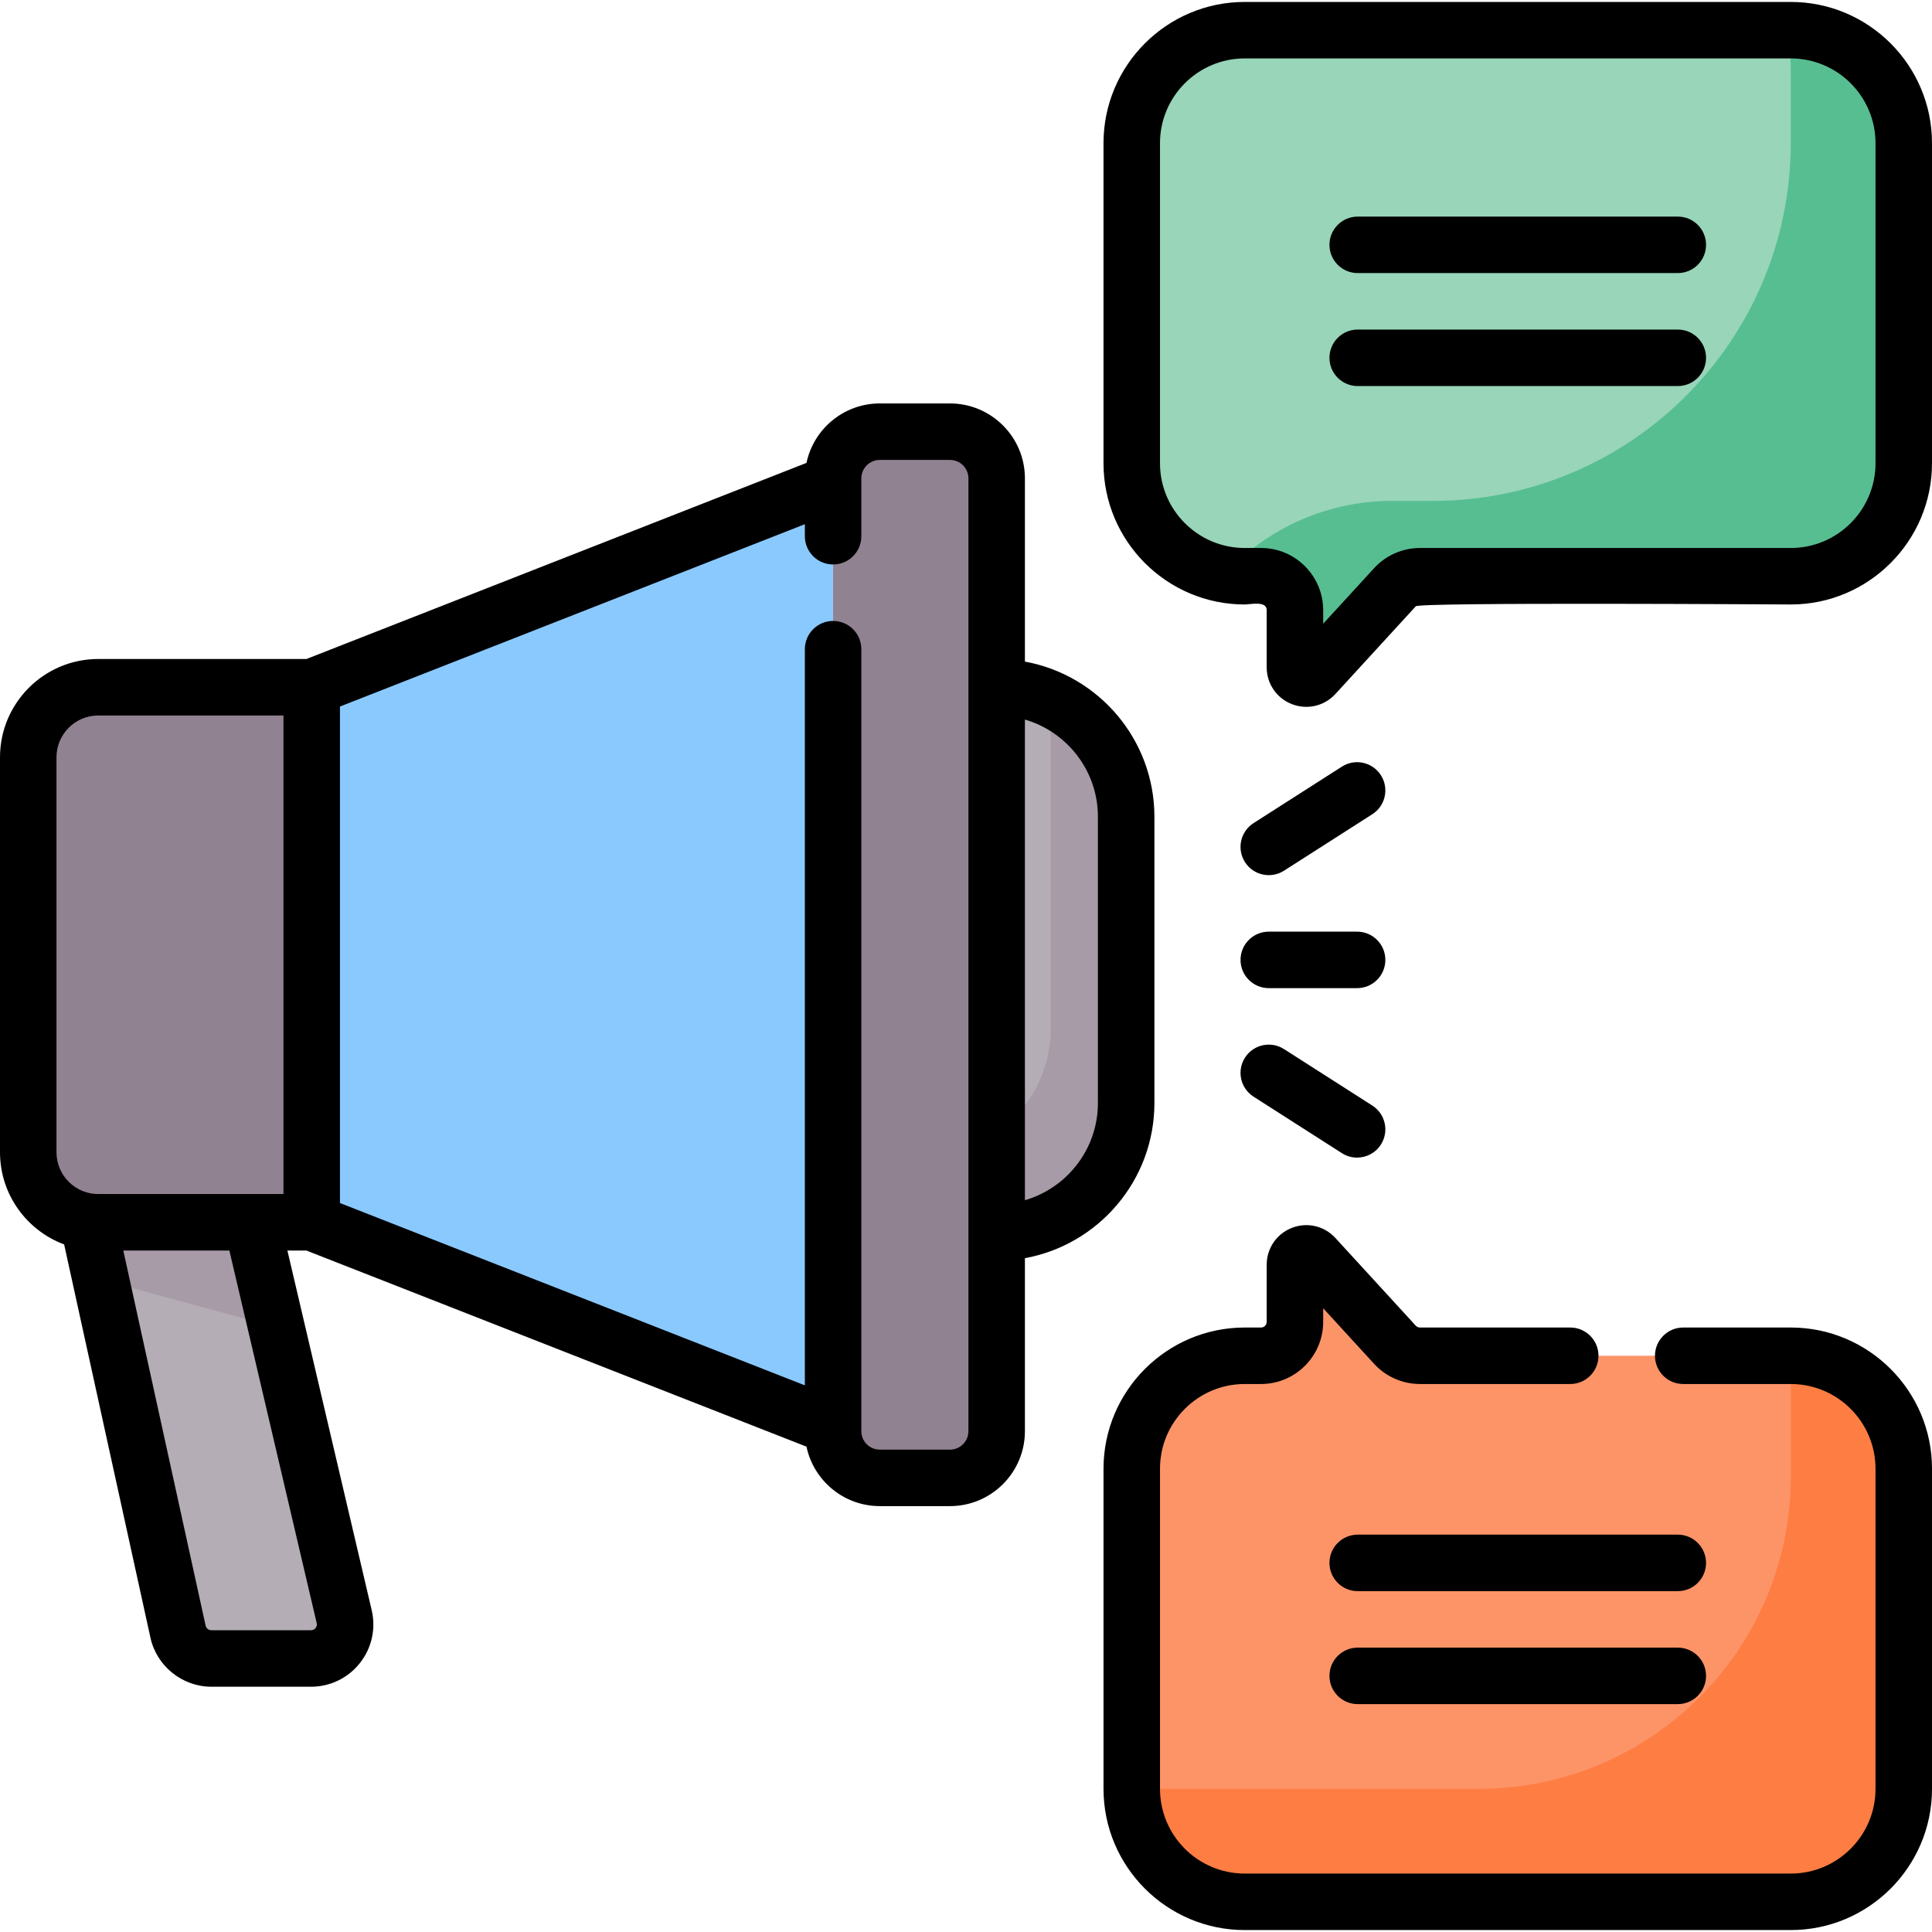 <svg id="Capa_1" enable-background="new 0 0 513.028 513.028" height="512" viewBox="0 0 513.028 513.028" width="512" xmlns="http://www.w3.org/2000/svg"><g><g><g><path d="m330.528 8.014h145c16.569 0 30 13.431 30 30v85c0 16.569-13.431 30-30 30h-98.474c-2.523 0-4.93 1.059-6.635 2.919l-21.344 23.287c-1.849 2.017-5.211.709-5.212-2.026l-.003-15.182c-.001-4.97-4.03-8.998-9-8.998h-4.333c-16.569 0-30-13.431-30-30v-85c.001-16.568 13.433-30 30.001-30z" fill="#98d5b9"/><g><path d="m475.528 8.014h-1.714c1.106 3.129 1.714 6.493 1.714 10v19.897c0 52.524-42.579 95.103-95.103 95.103h-10.852c-16.872 0-32.969 7.082-44.369 19.52 1.729.31 3.506.48 5.324.48h4.333c4.97 0 8.999 4.028 9 8.998l.003 15.182c.001 2.736 3.363 4.043 5.212 2.026l21.344-23.287c1.705-1.86 4.112-2.919 6.635-2.919h98.474c16.569 0 30-13.431 30-30v-85c-.001-16.568-13.432-30-30.001-30z" fill="#57be92"/></g></g><g><path d="m330.528 505.014h145c16.569 0 30-13.431 30-30v-85c0-16.569-13.431-30-30-30h-98.474c-2.523 0-4.93-1.059-6.635-2.919l-21.344-23.287c-1.849-2.017-5.211-.709-5.212 2.026l-.003 15.182c-.001 4.97-4.03 8.998-9 8.998h-4.333c-16.569 0-30 13.431-30 30v85c.001 16.569 13.433 30 30.001 30z" fill="#fd9468"/><path d="m475.528 360.014v32.121c0 45.773-37.106 82.879-82.879 82.879h-92.121c0 16.568 13.431 30 30 30h145c16.569 0 30-13.431 30-30v-85c0-16.568-13.431-30-30-30z" fill="#fe7d43"/></g><g><path d="m82.586 440.397h-26.469c-4.25 0-7.928-2.958-8.839-7.109l-24.408-111.372 43.984 2.653 24.542 104.714c1.331 5.678-2.978 11.114-8.81 11.114z" fill="#b5adb6"/><path d="m73.383 352.427-6.529-27.858-43.984-2.653 3.89 17.879z" fill="#a79ba7"/><path d="m252.264 392.437h-18.647c-6.845 0-12.394-5.549-12.394-12.394v-253.017c0-6.845 5.549-12.394 12.394-12.394h18.647c6.845 0 12.394 5.549 12.394 12.394v253.017c0 6.845-5.549 12.394-12.394 12.394z" fill="#918291"/><path d="m221.222 378.863-138.45-54.294v-142.07l138.45-54.294z" fill="#8ac9fe"/><path d="m82.772 324.569h-56.681c-10.267 0-18.591-8.323-18.591-18.591v-104.895c0-10.267 8.323-18.591 18.591-18.591h56.681z" fill="#918291"/><path d="m264.658 327.284v-144.784c18.991 0 34.386 15.395 34.386 34.386v76.012c0 18.991-15.395 34.386-34.386 34.386z" fill="#b5adb6"/><path d="m276.823 184.721c1.431 3.783 2.221 7.881 2.221 12.165v76.012c0 11.529-5.679 21.724-14.386 27.963v26.423c18.991 0 34.386-15.395 34.386-34.386v-76.012c0-14.707-9.236-27.251-22.221-32.165z" fill="#a79ba7"/></g></g><path d="m336.913 262.392h23.457c4.142 0 7.5-3.358 7.5-7.5s-3.358-7.5-7.5-7.5h-23.457c-4.142 0-7.5 3.358-7.5 7.5s3.358 7.5 7.5 7.5zm138.615 90.122h-28.562c-4.142 0-7.5 3.358-7.5 7.5s3.358 7.5 7.5 7.5h28.562c12.407 0 22.5 10.093 22.5 22.5v85c0 12.407-10.093 22.5-22.5 22.5h-145c-12.407 0-22.5-10.093-22.5-22.5v-85c0-12.407 10.093-22.5 22.5-22.5h4.333c9.096 0 16.498-7.4 16.5-16.497l.001-3.616 13.529 14.761c3.117 3.401 7.551 5.352 12.164 5.352h39.912c4.142 0 7.5-3.358 7.5-7.5s-3.358-7.5-7.5-7.5h-39.912c-.419 0-.822-.177-1.106-.487l-21.343-23.286c-2.947-3.216-7.48-4.273-11.545-2.693-4.067 1.581-6.695 5.422-6.696 9.785l-.003 15.182c0 .827-.673 1.5-1.5 1.5h-4.333c-20.678 0-37.5 16.822-37.5 37.5v85c0 20.678 16.822 37.5 37.5 37.5h145c20.678 0 37.5-16.822 37.5-37.5v-85c-.001-20.679-16.823-37.501-37.501-37.501zm-168.984-59.617v-76.012c0-20.535-14.858-37.654-34.386-41.2v-48.659c0-10.97-8.924-19.894-19.894-19.894h-18.647c-9.562 0-17.565 6.783-19.463 15.789l-132.78 52.071h-55.283c-14.387 0-26.091 11.704-26.091 26.091v104.896c0 11.202 7.097 20.775 17.029 24.466l22.923 104.452c1.653 7.533 8.452 13.001 16.165 13.001h26.469c5.084 0 9.811-2.285 12.969-6.269s4.304-9.107 3.144-14.057l-22.383-95.502h5.039l132.799 52.078c1.897 9.006 9.901 15.79 19.463 15.79h18.647c10.97 0 19.894-8.924 19.894-19.894v-45.945c19.528-3.548 34.386-20.666 34.386-41.202zm-291.544 13.081v-104.895c0-6.116 4.975-11.091 11.091-11.091h49.182v127.077h-49.182c-6.116 0-11.091-4.975-11.091-11.091zm69.094 125.017c.142.602-.082 1.047-.294 1.315s-.595.587-1.214.587h-26.469c-.722 0-1.358-.512-1.513-1.217l-21.861-99.611h28.165zm173.064-50.952c0 2.699-2.195 4.894-4.894 4.894h-18.647c-2.698 0-4.894-2.195-4.894-4.894v-207.655c0-4.142-3.358-7.5-7.5-7.5s-7.5 3.358-7.5 7.5v195.478l-123.45-48.412v-131.839l123.45-48.412v3.186c0 4.142 3.358 7.5 7.5 7.5s7.5-3.358 7.5-7.5v-15.362c0-2.699 2.195-4.894 4.894-4.894h18.647c2.699 0 4.894 2.195 4.894 4.894zm34.386-87.146c0 12.222-8.201 22.558-19.386 25.814v-127.64c11.186 3.255 19.386 13.592 19.386 25.814zm49.409-61.687 23.457-15c3.49-2.231 4.51-6.869 2.278-10.359-2.231-3.49-6.869-4.51-10.359-2.278l-23.457 15c-3.49 2.231-4.51 6.869-2.278 10.359 2.253 3.522 6.914 4.485 10.359 2.278zm104.575-173.696h-85c-4.142 0-7.5 3.358-7.5 7.5s3.358 7.5 7.5 7.5h85c4.142 0 7.5-3.358 7.5-7.5s-3.358-7.5-7.5-7.5zm30-57h-145c-20.678 0-37.5 16.822-37.5 37.5v85c0 20.678 16.822 37.5 37.5 37.5 1.42 0 5.858-1.055 5.833 1.5l.003 15.182c.001 4.363 2.629 8.204 6.696 9.785 4.01 1.559 8.579.546 11.544-2.692l21.345-23.289c.919-1.129 98.313-.486 99.579-.486 20.678 0 37.5-16.822 37.5-37.5v-85c0-20.678-16.822-37.5-37.5-37.5zm22.5 122.5c0 12.407-10.093 22.5-22.5 22.5h-98.474c-4.613 0-9.047 1.951-12.164 5.351l-13.529 14.761-.001-3.616c-.002-9.096-7.404-16.497-16.5-16.497h-4.333c-12.407 0-22.5-10.093-22.5-22.5v-85c0-12.407 10.093-22.5 22.5-22.5h145c12.407 0 22.5 10.093 22.5 22.5v85.001zm-52.5-35.5h-85c-4.142 0-7.5 3.358-7.5 7.5s3.358 7.5 7.5 7.5h85c4.142 0 7.5-3.358 7.5-7.5s-3.358-7.5-7.5-7.5zm-81.118 206.059-23.457-15c-3.489-2.231-8.127-1.212-10.359 2.278s-1.212 8.127 2.278 10.359l23.457 15c1.251.8 2.65 1.183 4.034 1.183 2.473 0 4.894-1.222 6.325-3.46 2.232-3.491 1.212-8.128-2.278-10.36zm81.118 143.941h-85c-4.142 0-7.5 3.358-7.5 7.5s3.358 7.5 7.5 7.5h85c4.142 0 7.5-3.358 7.5-7.5s-3.358-7.5-7.5-7.5zm0-30h-85c-4.142 0-7.5 3.358-7.5 7.5s3.358 7.5 7.5 7.5h85c4.142 0 7.5-3.358 7.5-7.5s-3.358-7.5-7.5-7.5z"/></g></svg>